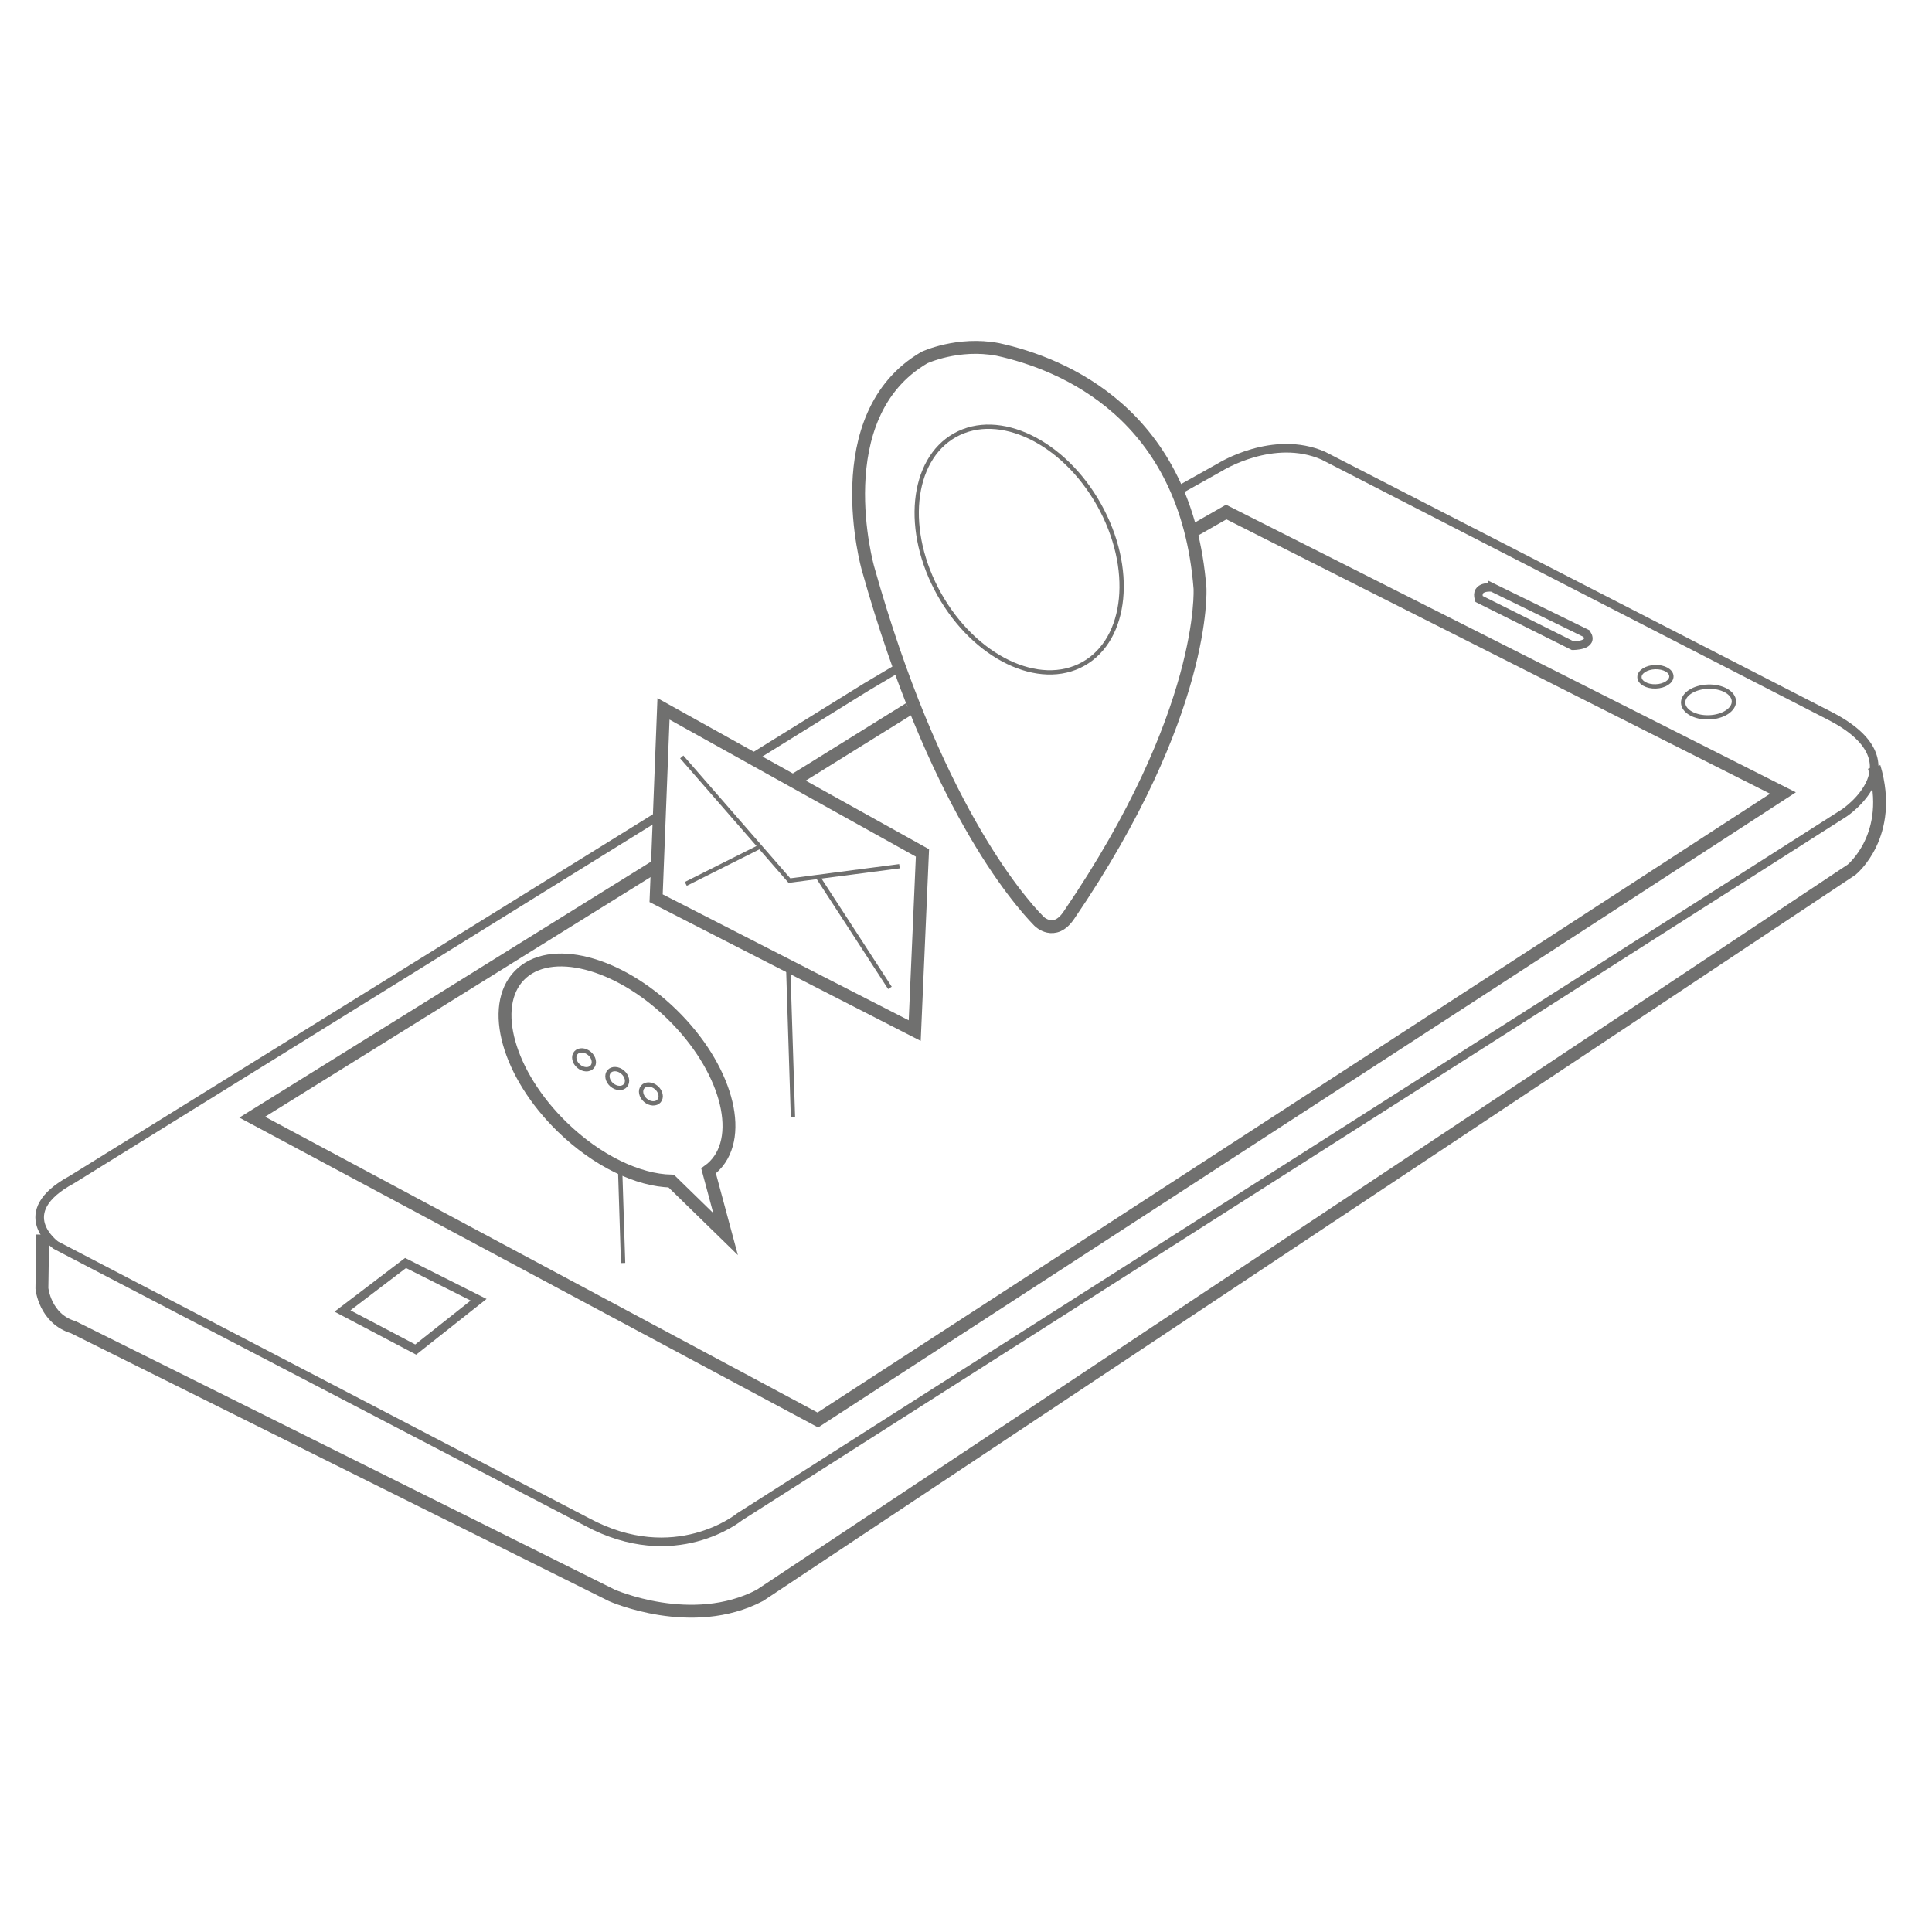 <?xml version="1.0" encoding="utf-8"?>
<!-- Generator: Adobe Illustrator 16.0.0, SVG Export Plug-In . SVG Version: 6.00 Build 0)  -->
<!DOCTYPE svg PUBLIC "-//W3C//DTD SVG 1.1//EN" "http://www.w3.org/Graphics/SVG/1.1/DTD/svg11.dtd">
<svg version="1.1" xmlns="http://www.w3.org/2000/svg" xmlns:xlink="http://www.w3.org/1999/xlink" x="0px" y="0px" width="450px"
	 height="450px" viewBox="0 0 450 450" enable-background="new 0 0 450 450" xml:space="preserve">
<g id="Ebene_1">
	<polyline fill="none" stroke="#70706F" stroke-width="2" stroke-miterlimit="10" points="175.492,176.317 201.808,160 
		209.501,155.437 	"/>
	<path fill="none" stroke="#70706F" stroke-width="2" stroke-miterlimit="10" d="M154.202,189.518L16.724,274.76
		c-14.271,7.713-3.75,15.242-3.75,15.242l123.631,64.428c20.655,11.188,35.652-1.133,35.652-1.133L429.6,189.327
		c0,0,17.653-11.775-3.383-22.581l-118.006-60.612c-11.653-5.075-23.995,2.649-23.995,2.649l-9.429,5.282"/>
	<path fill="none" stroke="#70706F" stroke-miterlimit="10" d="M9.95,286.418"/>
	<path fill="none" stroke="#70706F" stroke-width="3" stroke-miterlimit="10" d="M9.95,287.564l-0.189,12.523
		c0,0,0.662,7.064,7.314,9.053l125.43,62.449c0,0,18.685,8.31,34.494,0L431.27,202.576c0,0,9.975-8.028,5.262-23.937"/>
	<polygon fill="none" stroke="#70706F" stroke-width="2" stroke-miterlimit="10" points="79.77,305.357 94.461,294.176 
		111.482,302.738 96.826,314.336 	"/>
	
		<ellipse transform="matrix(1 -0.032 0.032 1 -4.997 12.724)" fill="none" stroke="#70706F" stroke-miterlimit="10" cx="397.71" cy="163.512" rx="5.914" ry="3.574"/>
	
		<ellipse transform="matrix(1 -0.032 0.032 1 -4.797 12.273)" fill="none" stroke="#70706F" stroke-miterlimit="10" cx="385.332" cy="157.685" rx="3.719" ry="2.247"/>
	<path fill="none" stroke="#70706F" stroke-width="2" stroke-miterlimit="10" d="M344.491,139.501l21.843,10.897
		c0,0,5.084,0.046,3.196-2.823l-21.966-10.757C347.564,136.818,343.493,136.312,344.491,139.501z"/>
	<polygon fill="none" stroke="#70706F" stroke-width="3" stroke-miterlimit="10" points="154.54,165.108 152.822,209.213 
		213.055,240.045 214.859,198.667 	"/>
	<polyline fill="none" stroke="#70706F" stroke-miterlimit="10" points="158.793,176.305 183.877,205.109 209.501,201.761 	"/>
	<line fill="none" stroke="#70706F" stroke-miterlimit="10" x1="207.281" y1="230.095" x2="190.49" y2="204.244"/>
	<line fill="none" stroke="#70706F" stroke-miterlimit="10" x1="176.999" y1="197.209" x2="159.733" y2="205.875"/>
	<line fill="none" stroke="#70706F" stroke-miterlimit="10" x1="183.599" y1="225.66" x2="184.695" y2="260.212"/>
	<g>
		<path fill="none" stroke="#70706F" stroke-width="3" stroke-miterlimit="10" d="M165.037,272.72
			c0.499-0.361,0.969-0.762,1.403-1.209c7.06-7.242,2.608-23.037-9.944-35.273c-12.555-12.238-28.455-16.29-35.517-9.045
			c-7.06,7.242-2.608,23.033,9.944,35.273c8.177,7.969,17.768,12.463,25.417,12.629l12.658,12.346L165.037,272.72z"/>
		
			<ellipse transform="matrix(0.65 -0.76 0.76 0.65 -140.092 189.64)" fill="none" stroke="#70706F" stroke-miterlimit="10" cx="135.989" cy="247.022" rx="1.947" ry="2.503"/>
		<path fill="none" stroke="#70706F" stroke-miterlimit="10" d="M145.035,249.731c1.05,0.898,1.335,2.289,0.636,3.105
			c-0.699,0.818-2.115,0.752-3.168-0.146c-1.051-0.898-1.335-2.289-0.637-3.105C142.564,248.765,143.984,248.833,145.035,249.731z"
			/>
		
			<ellipse transform="matrix(0.65 -0.76 0.76 0.65 -140.574 204.386)" fill="none" stroke="#70706F" stroke-miterlimit="10" cx="151.589" cy="254.797" rx="1.947" ry="2.504"/>
		<line fill="none" stroke="#70706F" stroke-miterlimit="10" x1="144.389" y1="270.782" x2="145.132" y2="294.175"/>
	</g>
	<path fill="none" stroke="#70706F" stroke-width="3" stroke-miterlimit="10" d="M248.99,213.138
		c32.163-47.111,30.512-76.089,30.512-76.089c-3.159-40.591-31.79-52.293-47.065-55.654c-9.339-1.775-17.144,1.898-17.144,1.898
		c-23.23,13.563-13.12,49.089-13.12,49.089c15.281,54.479,34.79,77.053,39.789,82.163
		C241.961,214.545,245.585,218.25,248.99,213.138z"/>
	
		<ellipse transform="matrix(0.872 -0.49 0.49 0.872 -32.236 132.743)" fill="none" stroke="#70706F" stroke-miterlimit="10" cx="237.316" cy="127.917" rx="21.322" ry="30.535"/>
	<polyline fill="none" stroke="#70706F" stroke-width="3" stroke-miterlimit="10" points="153.121,201.542 58.742,260.212 
		190.49,330.74 415.288,184.709 285.609,119.259 277.401,123.943 	"/>
	<polyline fill="none" stroke="#70706F" stroke-width="3" stroke-miterlimit="10" points="211.733,165.108 188.506,179.546 
		184.695,181.885 	"/>
</g>
<g id="Ebene_2">
</g>
</svg>
